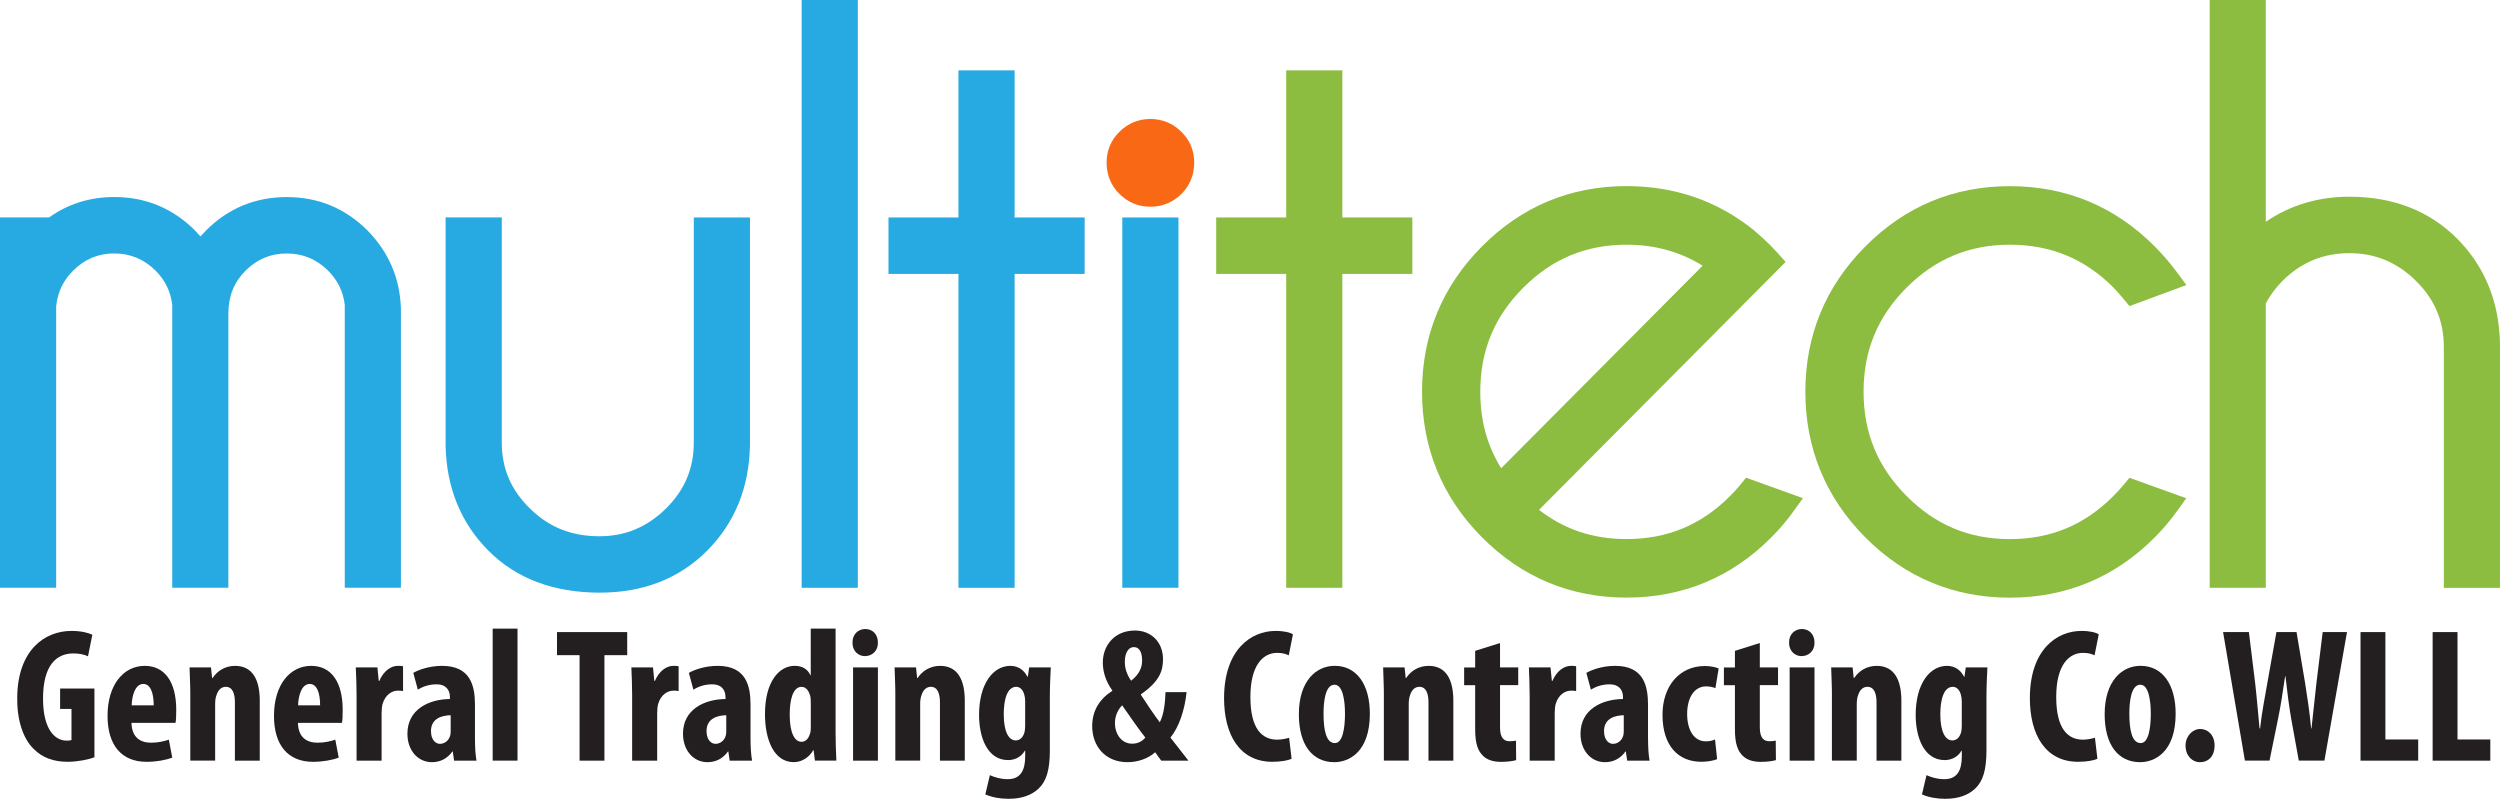 <svg xmlns="http://www.w3.org/2000/svg" width="169" height="54" viewBox="0 0 169 54" fill="none"><g clip-path="url(#clip0_57_7)"><path d="M24.849 15.588C23.352 14.085 21.514 13.322 19.386 13.322C17.258 13.322 15.415 14.085 13.921 15.588C13.792 15.717 13.668 15.849 13.552 15.983C13.435 15.846 13.311 15.715 13.185 15.585C11.688 14.083 9.85 13.319 7.722 13.319C6.075 13.319 4.599 13.784 3.318 14.698H0V39.731H3.797V20.714C3.894 19.752 4.27 18.96 4.949 18.292C5.725 17.512 6.632 17.134 7.72 17.134C8.807 17.134 9.726 17.514 10.514 18.292C11.169 18.948 11.538 19.711 11.643 20.616V39.733H15.437V21.199C15.437 20.024 15.818 19.077 16.598 18.297C17.382 17.517 18.293 17.136 19.384 17.136C20.474 17.136 21.39 17.517 22.178 18.294C22.833 18.95 23.204 19.713 23.306 20.616V39.733H27.101V20.836C27.032 18.804 26.275 17.038 24.846 15.585L24.849 15.588Z" fill="#27AAE1"></path><path d="M46.901 29.905C46.901 31.669 46.282 33.133 45.01 34.385C43.73 35.641 42.259 36.251 40.516 36.251C38.631 36.251 37.096 35.639 35.82 34.368C34.541 33.128 33.92 31.666 33.92 29.903V14.698H30.123V30.108C30.176 32.954 31.149 35.349 33.018 37.225C34.889 39.108 37.422 40.063 40.54 40.063C43.487 40.063 45.929 39.108 47.803 37.225C49.674 35.344 50.647 32.951 50.697 30.094V14.7H46.901V29.905Z" fill="#27AAE1"></path><path d="M57.989 0H54.192V39.735H57.989V0Z" fill="#27AAE1"></path><path d="M68.588 4.757H64.792V14.7H60.062V18.517H64.792V39.736H68.588V18.517H73.323V14.7H68.588V4.757Z" fill="#27AAE1"></path><path d="M79.664 14.7H75.868V39.733H79.664V14.7Z" fill="#27AAE1"></path><path d="M90.743 4.757H86.946V14.7H82.214V18.517H86.946V39.736H90.743V18.517H95.475V14.7H90.743V4.757Z" fill="#8DBD40"></path><path d="M117.665 32.748C117.448 33.011 117.212 33.272 116.96 33.523C115.006 35.488 112.714 36.44 109.955 36.44C107.689 36.44 105.744 35.792 104.039 34.466L120.707 17.708L120.181 17.117C120.026 16.945 119.883 16.791 119.748 16.657C119.369 16.272 118.967 15.904 118.543 15.547C116.096 13.578 113.206 12.58 109.955 12.58C106.16 12.58 102.873 13.951 100.183 16.655C97.493 19.362 96.129 22.664 96.129 26.476C96.129 30.288 97.493 33.617 100.183 36.323C102.873 39.027 106.16 40.398 109.955 40.398C113.749 40.398 117.058 39.027 119.745 36.323C120.295 35.77 120.795 35.184 121.228 34.581L121.878 33.676L118.036 32.293L117.662 32.745L117.665 32.748ZM109.955 16.543C111.861 16.543 113.585 17.019 115.096 17.962L101.478 31.652C100.531 30.128 100.067 28.426 100.067 26.481C100.067 23.707 101.016 21.408 102.971 19.45C104.925 17.495 107.208 16.543 109.955 16.543Z" fill="#8DBD40"></path><path d="M135.865 16.543C138.628 16.543 140.921 17.49 142.856 19.424C143.101 19.682 143.344 19.957 143.577 20.237L143.953 20.692L147.8 19.268L147.136 18.369C146.7 17.78 146.205 17.206 145.66 16.66C142.97 13.956 139.676 12.585 135.865 12.585C132.054 12.585 128.783 13.956 126.096 16.66C123.406 19.364 122.042 22.669 122.042 26.481C122.042 30.293 123.406 33.624 126.096 36.328C128.786 39.032 132.073 40.403 135.865 40.403C139.657 40.403 142.97 39.032 145.66 36.328C146.208 35.777 146.705 35.191 147.143 34.586L147.793 33.681L143.951 32.298L143.577 32.748C143.356 33.016 143.118 33.277 142.87 33.526C140.916 35.49 138.626 36.443 135.865 36.443C133.104 36.443 130.835 35.488 128.881 33.526C126.927 31.561 125.977 29.257 125.977 26.481C125.977 23.705 126.927 21.405 128.878 19.45C130.833 17.495 133.118 16.543 135.862 16.543H135.865Z" fill="#8DBD40"></path><path d="M169 39.735V23.255C168.95 20.412 167.976 18.017 166.105 16.136C164.232 14.253 161.782 13.298 158.819 13.298C156.712 13.298 154.82 13.867 153.168 14.992V0H149.374V39.735H153.168V20.515C153.442 19.979 153.834 19.45 154.334 18.948C155.605 17.713 157.072 17.115 158.819 17.115C160.566 17.115 162.032 17.725 163.313 18.983C164.584 20.233 165.203 21.697 165.203 23.463V39.738H169V39.735Z" fill="#8DBD40"></path><path d="M77.767 8.043C76.96 8.043 76.258 8.332 75.679 8.902C75.098 9.476 74.806 10.18 74.806 10.998C74.806 11.816 75.101 12.546 75.682 13.118C76.26 13.688 76.962 13.975 77.769 13.975C78.576 13.975 79.285 13.678 79.855 13.118C80.428 12.554 80.73 11.821 80.73 10.998C80.73 10.175 80.435 9.476 79.855 8.902C79.285 8.34 78.564 8.043 77.769 8.043H77.767Z" fill="#F96915"></path><path d="M6.386 51.188C6.015 51.344 5.22 51.497 4.589 51.497C3.601 51.497 2.856 51.212 2.28 50.633C1.535 49.91 1.138 48.621 1.164 47.125C1.202 43.966 2.999 42.65 4.832 42.65C5.487 42.65 5.975 42.779 6.244 42.908L5.948 44.366C5.706 44.251 5.384 44.172 4.961 44.172C3.818 44.172 2.909 44.959 2.909 47.228C2.909 49.317 3.718 50.066 4.499 50.066C4.653 50.066 4.768 50.054 4.832 50.028V47.924H4.063V46.544H6.384V51.186L6.386 51.188Z" fill="#231F20"></path><path d="M8.888 48.867C8.914 49.848 9.479 50.207 10.221 50.207C10.695 50.207 11.119 50.104 11.414 50.001L11.645 51.215C11.209 51.382 10.555 51.499 9.912 51.499C8.205 51.499 7.27 50.365 7.27 48.391C7.27 46.276 8.36 45.012 9.783 45.012C11.13 45.012 11.914 46.082 11.914 47.991C11.914 48.444 11.902 48.688 11.861 48.867H8.886H8.888ZM10.39 47.68C10.39 46.867 10.185 46.235 9.686 46.235C9.133 46.235 8.917 47.046 8.902 47.68H10.39Z" fill="#231F20"></path><path d="M12.866 47.01C12.866 46.314 12.828 45.708 12.813 45.115H14.263L14.339 45.837H14.366C14.699 45.335 15.239 45.012 15.891 45.012C17.084 45.012 17.56 45.967 17.56 47.371V51.42H15.879V47.474C15.879 46.946 15.751 46.429 15.263 46.429C14.98 46.429 14.749 46.622 14.634 46.996C14.582 47.125 14.544 47.331 14.544 47.575V51.418H12.864V47.008L12.866 47.01Z" fill="#231F20"></path><path d="M20.14 48.867C20.166 49.848 20.73 50.207 21.473 50.207C21.947 50.207 22.371 50.104 22.666 50.001L22.897 51.215C22.461 51.382 21.806 51.499 21.164 51.499C19.457 51.499 18.521 50.365 18.521 48.391C18.521 46.276 19.612 45.012 21.035 45.012C22.383 45.012 23.166 46.082 23.166 47.991C23.166 48.444 23.154 48.688 23.113 48.867H20.138H20.14ZM21.64 47.68C21.64 46.867 21.435 46.235 20.935 46.235C20.383 46.235 20.166 47.046 20.152 47.68H21.64Z" fill="#231F20"></path><path d="M24.104 47.01C24.104 46.378 24.078 45.694 24.051 45.115H25.513L25.603 46.031H25.641C25.925 45.361 26.424 45.012 26.886 45.012C27.053 45.012 27.143 45.012 27.246 45.038V46.716C27.143 46.689 27.027 46.689 26.886 46.689C26.527 46.689 26.053 46.934 25.86 47.592C25.822 47.733 25.796 47.953 25.796 48.223V51.423H24.104V47.013V47.01Z" fill="#231F20"></path><path d="M32.109 49.975C32.109 50.477 32.135 50.994 32.211 51.42H30.697L30.607 50.801H30.581C30.233 51.291 29.748 51.523 29.195 51.523C28.246 51.523 27.541 50.724 27.541 49.602C27.541 47.95 28.991 47.269 30.414 47.254V47.113C30.414 46.622 30.119 46.261 29.529 46.261C29.029 46.261 28.617 46.39 28.246 46.622L27.939 45.488C28.286 45.282 29.017 45.012 29.888 45.012C31.799 45.012 32.107 46.352 32.107 47.63V49.977L32.109 49.975ZM30.469 48.35C29.905 48.362 29.134 48.544 29.134 49.42C29.134 50.052 29.481 50.284 29.736 50.284C30.005 50.284 30.314 50.116 30.428 49.743C30.455 49.652 30.466 49.549 30.466 49.446V48.35H30.469Z" fill="#231F20"></path><path d="M33.304 42.495H34.984V51.418H33.304V42.495Z" fill="#231F20"></path><path d="M39.179 44.289H37.653V42.729H42.399V44.289H40.859V51.42H39.179V44.289Z" fill="#231F20"></path><path d="M42.733 47.01C42.733 46.378 42.706 45.694 42.68 45.115H44.142L44.232 46.031H44.27C44.553 45.361 45.053 45.012 45.515 45.012C45.682 45.012 45.772 45.012 45.875 45.038V46.716C45.772 46.689 45.656 46.689 45.515 46.689C45.156 46.689 44.682 46.934 44.489 47.592C44.451 47.733 44.425 47.953 44.425 48.223V51.423H42.733V47.013V47.01Z" fill="#231F20"></path><path d="M50.738 49.975C50.738 50.477 50.764 50.994 50.84 51.42H49.326L49.236 50.801H49.21C48.862 51.291 48.377 51.523 47.824 51.523C46.874 51.523 46.17 50.724 46.17 49.602C46.17 47.95 47.62 47.269 49.043 47.254V47.113C49.043 46.622 48.748 46.261 48.157 46.261C47.658 46.261 47.246 46.39 46.874 46.622L46.567 45.488C46.915 45.282 47.646 45.012 48.517 45.012C50.428 45.012 50.736 46.352 50.736 47.63V49.977L50.738 49.975ZM49.095 48.35C48.531 48.362 47.762 48.544 47.762 49.42C47.762 50.052 48.11 50.284 48.365 50.284C48.634 50.284 48.943 50.116 49.057 49.743C49.084 49.652 49.095 49.549 49.095 49.446V48.35Z" fill="#231F20"></path><path d="M56.486 42.495V49.549C56.486 50.154 56.512 50.839 56.538 51.418H55.089L54.998 50.71H54.972C54.741 51.148 54.241 51.521 53.663 51.521C52.33 51.521 51.713 50.037 51.713 48.271C51.713 46.079 52.663 45.01 53.727 45.01C54.279 45.01 54.625 45.28 54.779 45.641H54.806V42.495H56.486ZM54.806 47.539C54.806 47.422 54.806 47.295 54.794 47.166C54.729 46.778 54.525 46.431 54.191 46.431C53.601 46.431 53.384 47.295 53.384 48.314C53.384 49.513 53.706 50.145 54.179 50.145C54.384 50.145 54.629 50.03 54.758 49.59C54.796 49.499 54.81 49.358 54.81 49.202V47.539H54.806Z" fill="#231F20"></path><path d="M59.347 43.437C59.359 43.978 58.976 44.354 58.462 44.354C58 44.354 57.614 43.981 57.629 43.437C57.617 42.87 58.026 42.521 58.488 42.521C58.976 42.521 59.347 42.87 59.347 43.437ZM57.667 51.42V45.115H59.347V51.42H57.667Z" fill="#231F20"></path><path d="M60.526 47.01C60.526 46.314 60.488 45.708 60.474 45.115H61.923L61.999 45.837H62.026C62.359 45.335 62.899 45.012 63.551 45.012C64.744 45.012 65.22 45.967 65.22 47.371V51.42H63.54V47.474C63.54 46.946 63.411 46.429 62.923 46.429C62.64 46.429 62.409 46.622 62.295 46.996C62.242 47.125 62.204 47.331 62.204 47.575V51.418H60.524V47.008L60.526 47.01Z" fill="#231F20"></path><path d="M70.971 50.712C70.971 52.066 70.728 52.813 70.214 53.304C69.752 53.742 69.098 54 68.174 54C67.596 54 67.058 53.897 66.608 53.703L66.915 52.401C67.236 52.543 67.634 52.672 68.122 52.672C68.969 52.672 69.302 52.105 69.302 51.138V50.75H69.276C69.057 51.15 68.622 51.382 68.148 51.382C66.736 51.382 66.184 49.834 66.184 48.326C66.184 46.223 67.134 45.012 68.3 45.012C68.8 45.012 69.212 45.27 69.455 45.747H69.481L69.571 45.115H71.033C71.007 45.682 70.969 46.352 70.969 47.113V50.712H70.971ZM69.302 47.41C69.302 47.242 69.276 47.075 69.238 46.946C69.162 46.675 68.981 46.429 68.7 46.429C68.098 46.429 67.853 47.254 67.853 48.286C67.853 49.458 68.186 50.052 68.66 50.052C68.879 50.052 69.095 49.934 69.224 49.599C69.276 49.458 69.3 49.264 69.3 49.097V47.407L69.302 47.41Z" fill="#231F20"></path><path d="M78.5 51.42C78.371 51.241 78.257 51.097 78.091 50.853C77.629 51.265 76.948 51.523 76.217 51.523C74.715 51.523 73.832 50.439 73.832 49.085C73.832 48.039 74.332 47.254 75.191 46.699V46.673C74.741 46.053 74.551 45.395 74.551 44.789C74.551 43.602 75.372 42.624 76.719 42.624C77.822 42.624 78.619 43.397 78.619 44.572C78.619 45.359 78.376 46.067 77.131 46.931V46.981C77.503 47.548 78.067 48.4 78.402 48.826C78.698 48.259 78.762 47.446 78.788 46.79H80.212C80.095 47.977 79.697 49.164 79.121 49.86C79.404 50.221 79.84 50.789 80.34 51.42H78.505H78.5ZM76.538 50.272C76.924 50.272 77.205 50.116 77.424 49.86C76.974 49.293 76.36 48.403 75.858 47.68C75.615 47.924 75.37 48.338 75.37 48.879C75.37 49.628 75.82 50.272 76.524 50.272H76.536H76.538ZM76.641 43.746C76.255 43.746 76.039 44.184 76.039 44.727C76.039 45.218 76.179 45.591 76.462 46.017C77 45.591 77.207 45.153 77.207 44.651C77.207 44.251 77.105 43.748 76.655 43.748H76.643L76.641 43.746Z" fill="#231F20"></path><path d="M87.314 51.291C87.072 51.408 86.596 51.497 86.005 51.497C83.799 51.497 82.747 49.666 82.747 47.202C82.747 43.925 84.556 42.65 86.236 42.65C86.827 42.65 87.236 42.765 87.403 42.882L87.119 44.301C86.927 44.21 86.71 44.134 86.336 44.134C85.386 44.134 84.527 44.959 84.527 47.113C84.527 49.267 85.31 50.001 86.336 50.001C86.62 50.001 86.938 49.937 87.145 49.872L87.312 51.291H87.314Z" fill="#231F20"></path><path d="M92.602 48.247C92.602 50.877 91.152 51.523 90.202 51.523C88.7 51.523 87.803 50.336 87.803 48.286C87.803 46.015 88.983 45.01 90.228 45.01C91.704 45.01 92.602 46.261 92.602 48.247ZM89.471 48.247C89.471 49.331 89.638 50.233 90.24 50.233C90.778 50.233 90.921 49.176 90.921 48.247C90.921 47.383 90.781 46.287 90.216 46.287C89.6 46.287 89.471 47.383 89.471 48.247Z" fill="#231F20"></path><path d="M93.551 47.01C93.551 46.314 93.513 45.708 93.499 45.115H94.949L95.025 45.837H95.051C95.384 45.335 95.922 45.012 96.577 45.012C97.769 45.012 98.246 45.967 98.246 47.371V51.42H96.565V47.474C96.565 46.946 96.436 46.429 95.948 46.429C95.665 46.429 95.434 46.622 95.32 46.996C95.27 47.125 95.23 47.331 95.23 47.575V51.418H93.549V47.008L93.551 47.01Z" fill="#231F20"></path><path d="M101.402 43.464V45.115H102.632V46.314H101.402V49.19C101.402 49.925 101.709 50.107 102.044 50.107C102.211 50.107 102.34 50.095 102.48 50.068L102.492 51.385C102.261 51.449 101.916 51.502 101.466 51.502C100.978 51.502 100.554 51.385 100.259 51.102C99.912 50.767 99.721 50.288 99.721 49.298V46.319H98.976V45.12H99.721V43.997L101.402 43.468V43.464Z" fill="#231F20"></path><path d="M103.404 47.01C103.404 46.378 103.377 45.694 103.354 45.115H104.815L104.906 46.031H104.944C105.227 45.361 105.727 45.012 106.189 45.012C106.355 45.012 106.446 45.012 106.548 45.038V46.716C106.446 46.689 106.329 46.689 106.189 46.689C105.829 46.689 105.355 46.934 105.163 47.592C105.125 47.733 105.098 47.953 105.098 48.223V51.423H103.406V47.013L103.404 47.01Z" fill="#231F20"></path><path d="M111.409 49.975C111.409 50.477 111.435 50.994 111.511 51.42H109.997L109.907 50.801H109.881C109.533 51.291 109.047 51.523 108.495 51.523C107.545 51.523 106.841 50.724 106.841 49.602C106.841 47.95 108.29 47.269 109.714 47.254V47.113C109.714 46.622 109.419 46.261 108.828 46.261C108.329 46.261 107.917 46.39 107.545 46.622L107.238 45.488C107.586 45.282 108.317 45.012 109.188 45.012C111.099 45.012 111.406 46.352 111.406 47.63V49.977L111.409 49.975ZM109.766 48.35C109.202 48.362 108.433 48.544 108.433 49.42C108.433 50.052 108.778 50.284 109.036 50.284C109.305 50.284 109.612 50.116 109.728 49.743C109.754 49.652 109.766 49.549 109.766 49.446V48.35Z" fill="#231F20"></path><path d="M116.079 51.318C115.912 51.394 115.489 51.497 115.015 51.497C113.425 51.497 112.385 50.389 112.385 48.324C112.385 46.376 113.527 45.022 115.258 45.022C115.655 45.022 116.015 45.112 116.181 45.189L115.962 46.517C115.822 46.465 115.615 46.4 115.334 46.4C114.525 46.4 114.051 47.173 114.051 48.269C114.051 49.365 114.525 50.114 115.308 50.114C115.551 50.114 115.758 50.075 115.936 49.985L116.077 51.313L116.079 51.318Z" fill="#231F20"></path><path d="M118.964 43.464V45.115H120.195V46.314H118.964V49.19C118.964 49.925 119.271 50.107 119.604 50.107C119.771 50.107 119.9 50.095 120.04 50.068L120.052 51.385C119.821 51.449 119.476 51.502 119.026 51.502C118.538 51.502 118.114 51.385 117.819 51.102C117.472 50.767 117.281 50.288 117.281 49.298V46.319H116.536V45.12H117.281V43.997L118.962 43.468L118.964 43.464Z" fill="#231F20"></path><path d="M122.661 43.437C122.673 43.978 122.29 44.354 121.775 44.354C121.314 44.354 120.928 43.981 120.942 43.437C120.93 42.87 121.34 42.521 121.802 42.521C122.29 42.521 122.661 42.87 122.661 43.437ZM120.98 51.42V45.115H122.661V51.42H120.98Z" fill="#231F20"></path><path d="M123.839 47.01C123.839 46.314 123.801 45.708 123.787 45.115H125.236L125.312 45.837H125.339C125.672 45.335 126.21 45.012 126.864 45.012C128.057 45.012 128.533 45.967 128.533 47.371V51.42H126.853V47.474C126.853 46.946 126.724 46.429 126.236 46.429C125.953 46.429 125.722 46.622 125.608 46.996C125.555 47.125 125.517 47.331 125.517 47.575V51.418H123.837V47.008L123.839 47.01Z" fill="#231F20"></path><path d="M134.285 50.712C134.285 52.066 134.042 52.813 133.528 53.304C133.066 53.742 132.411 54 131.488 54C130.912 54 130.371 53.897 129.924 53.703L130.231 52.401C130.552 52.543 130.95 52.672 131.438 52.672C132.285 52.672 132.618 52.105 132.618 51.138V50.75H132.592C132.373 51.15 131.938 51.382 131.464 51.382C130.052 51.382 129.5 49.834 129.5 48.326C129.5 46.223 130.45 45.012 131.616 45.012C132.116 45.012 132.528 45.27 132.771 45.747H132.797L132.887 45.115H134.349C134.323 45.682 134.285 46.352 134.285 47.113V50.712ZM132.616 47.41C132.616 47.242 132.59 47.075 132.552 46.946C132.475 46.675 132.295 46.429 132.014 46.429C131.411 46.429 131.166 47.254 131.166 48.286C131.166 49.458 131.5 50.052 131.976 50.052C132.195 50.052 132.411 49.934 132.54 49.599C132.592 49.458 132.616 49.264 132.616 49.097V47.407V47.41Z" fill="#231F20"></path><path d="M141.787 51.291C141.544 51.408 141.068 51.497 140.478 51.497C138.271 51.497 137.219 49.666 137.219 47.202C137.219 43.925 139.028 42.65 140.709 42.65C141.299 42.65 141.709 42.765 141.875 42.882L141.592 44.301C141.399 44.21 141.183 44.134 140.809 44.134C139.859 44.134 139 44.959 139 47.113C139 49.267 139.783 50.001 140.809 50.001C141.092 50.001 141.411 49.937 141.618 49.872L141.785 51.291H141.787Z" fill="#231F20"></path><path d="M147.074 48.247C147.074 50.877 145.625 51.523 144.675 51.523C143.175 51.523 142.275 50.336 142.275 48.286C142.275 46.015 143.456 45.01 144.701 45.01C146.177 45.01 147.074 46.261 147.074 48.247ZM143.944 48.247C143.944 49.331 144.111 50.233 144.713 50.233C145.251 50.233 145.394 49.176 145.394 48.247C145.394 47.383 145.253 46.287 144.689 46.287C144.073 46.287 143.944 47.383 143.944 48.247Z" fill="#231F20"></path><path d="M148.705 51.523C148.191 51.523 147.743 51.085 147.743 50.401C147.743 49.757 148.217 49.279 148.731 49.279C149.269 49.279 149.707 49.705 149.707 50.401C149.707 51.097 149.309 51.523 148.719 51.523H148.707H148.705Z" fill="#231F20"></path><path d="M151.756 51.42L150.28 42.729H152.025L152.449 46.184C152.565 47.19 152.642 48.183 152.744 49.24H152.782C152.899 48.171 153.089 47.228 153.27 46.184L153.887 42.729H155.246L155.822 46.158C155.977 47.139 156.129 48.106 156.231 49.24H156.257C156.374 48.106 156.476 47.178 156.591 46.17L157.014 42.727H158.657L157.131 51.418H155.398L154.884 48.58C154.743 47.766 154.615 46.776 154.498 45.718H154.472C154.317 46.764 154.177 47.73 153.998 48.58L153.42 51.418H151.751L151.756 51.42Z" fill="#231F20"></path><path d="M159.571 42.729H161.252V49.989H163.47V51.42H159.571V42.729Z" fill="#231F20"></path><path d="M164.446 42.729H166.127V49.989H168.345V51.42H164.446V42.729Z" fill="#231F20"></path></g><defs><clipPath id="clip0_57_7"><rect width="169" height="54" fill="white"></rect></clipPath></defs></svg>